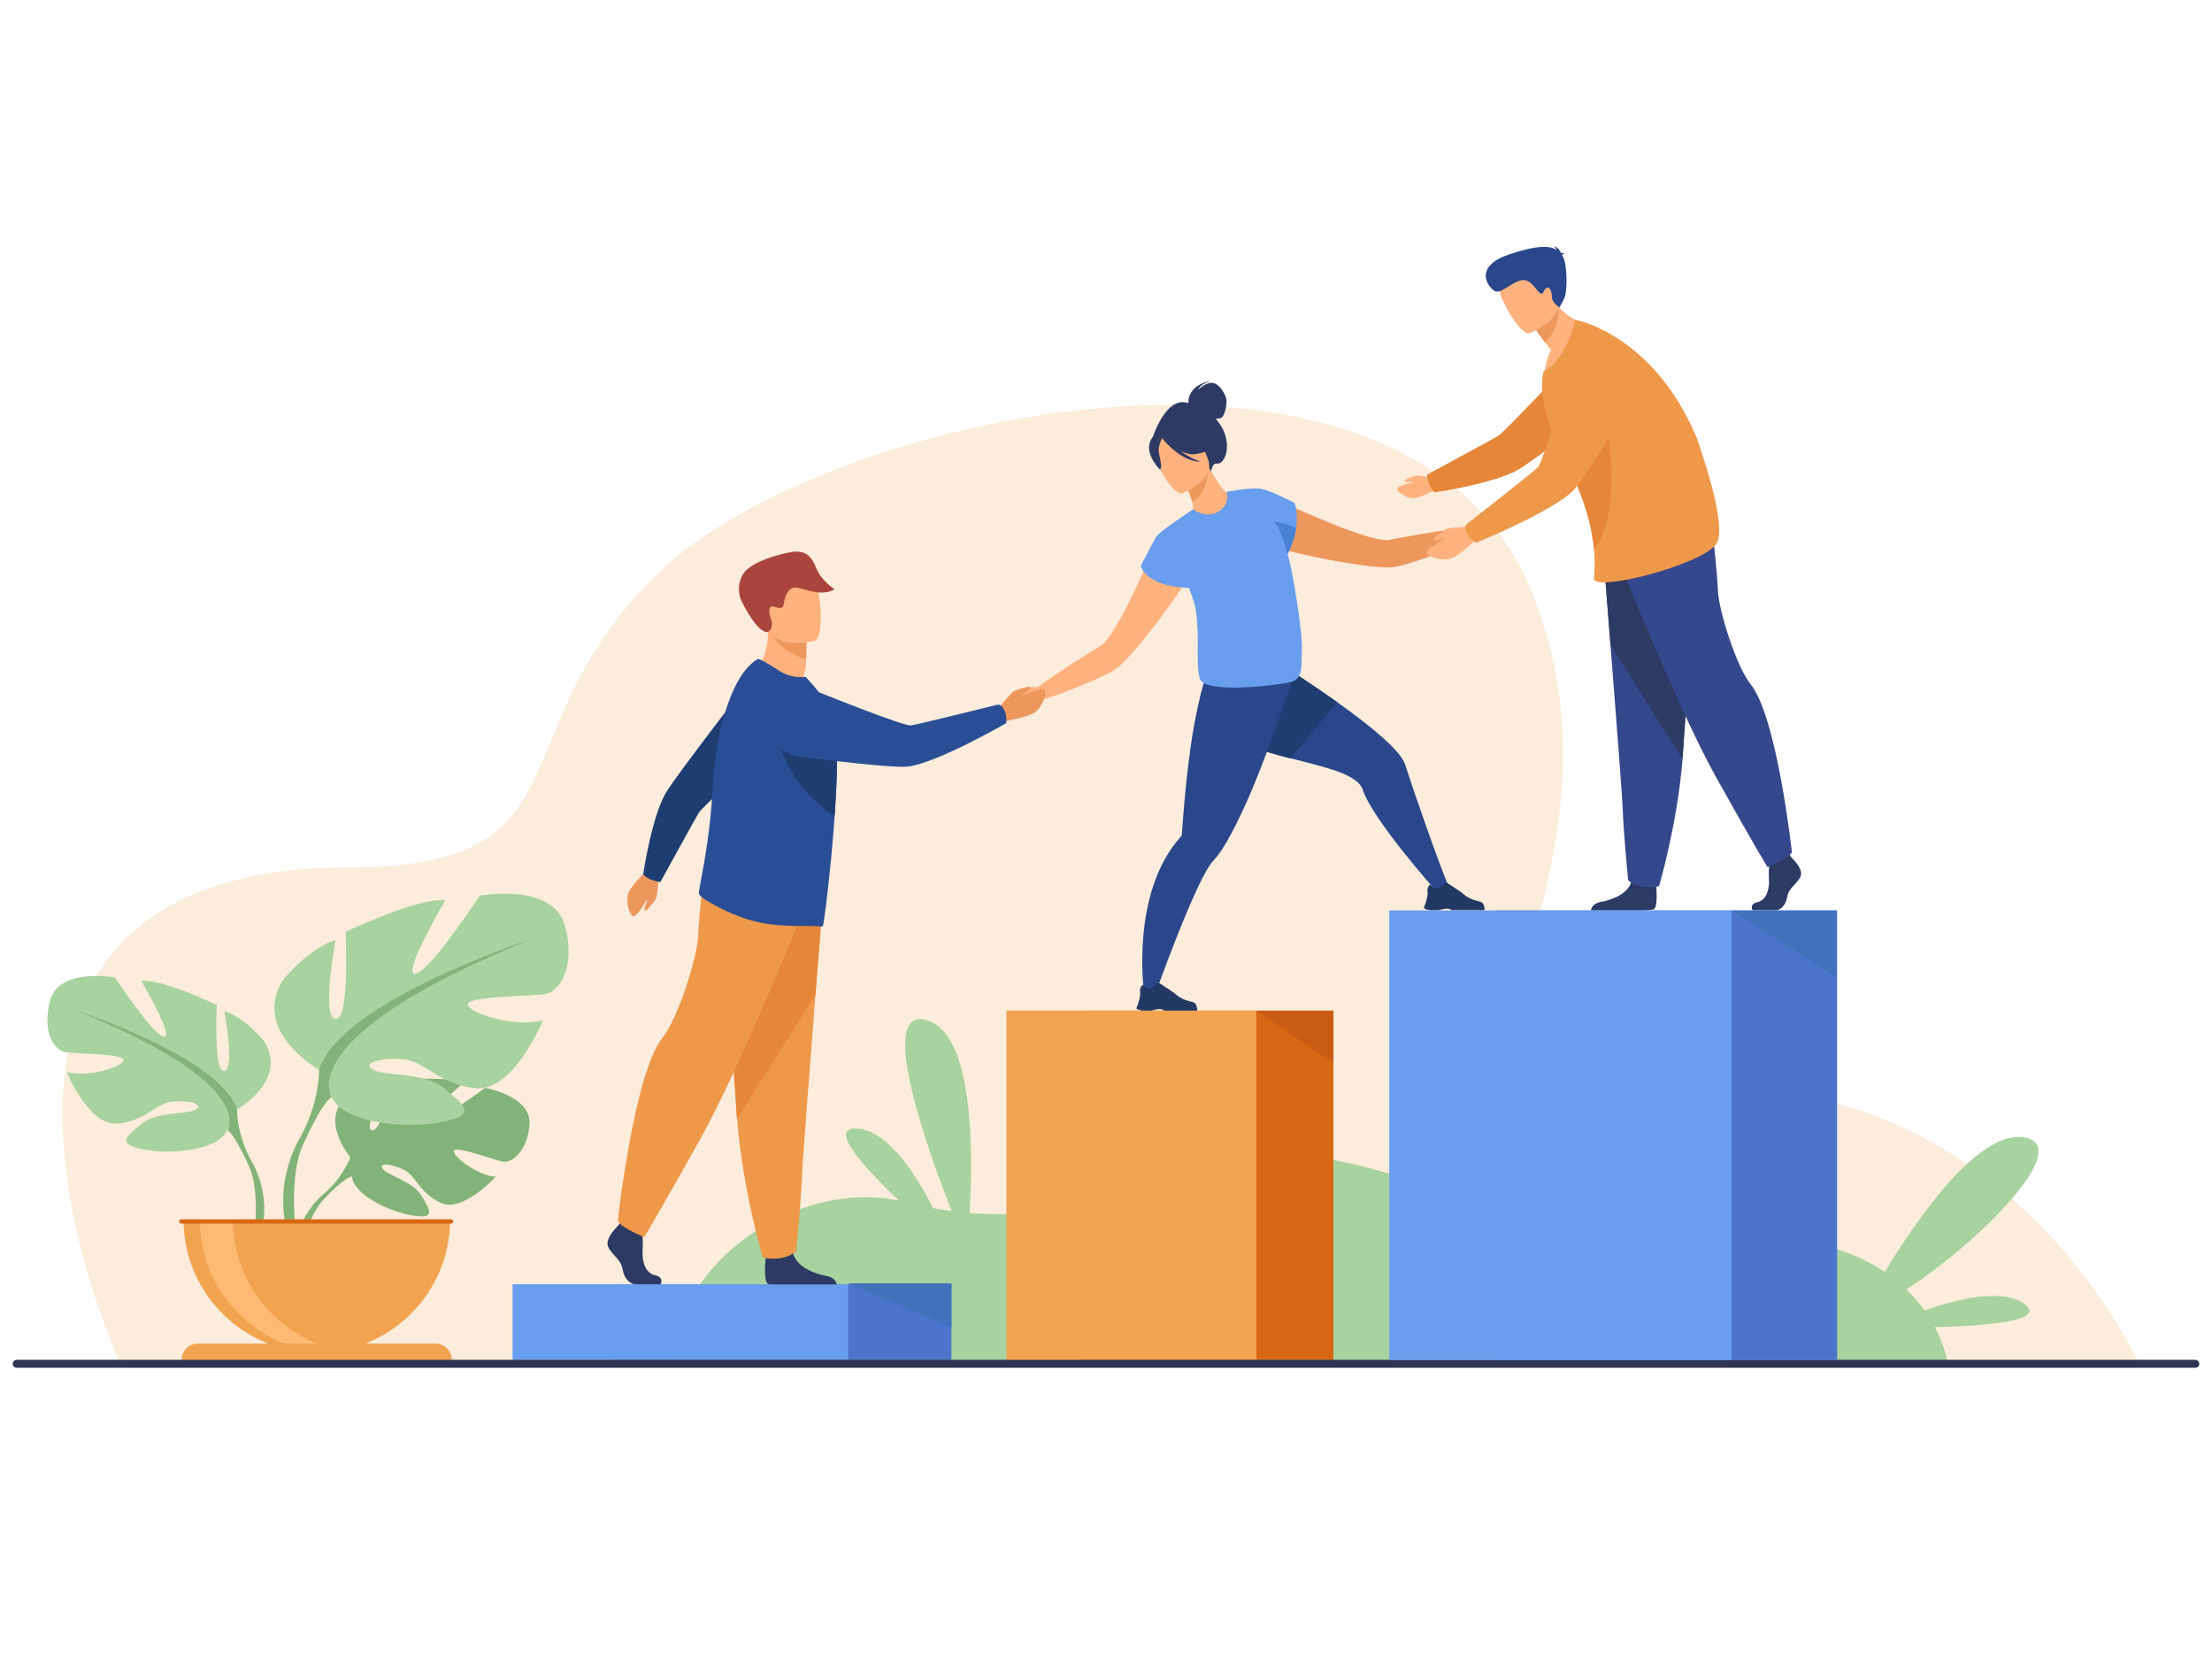 <?xml version="1.0" encoding="utf-8"?>
<!-- Generator: Adobe Illustrator 23.0.6, SVG Export Plug-In . SVG Version: 6.00 Build 0)  -->
<svg version="1.1" id="e7d62c2c-c7a6-4c77-8f5c-a3fe0c7ac473"
	 xmlns="http://www.w3.org/2000/svg" xmlns:xlink="http://www.w3.org/1999/xlink" x="0px" y="0px" viewBox="0 0 1062 794.4"
	 style="enable-background:new 0 0 1062 794.4;" xml:space="preserve">
<style type="text/css">
	.st0{fill:#FBECDB;}
	.st1{fill:#A8D29F;}
	.st2{fill:#4A75CB;}
	.st3{fill:#699DEE;}
	.st4{fill:#D86713;}
	.st5{fill:#F1A34F;}
	.st6{fill:#C95C12;}
	.st7{fill:#82B378;}
	.st8{fill:#FFB973;}
	.st9{fill:#ED975D;}
	.st10{fill:#2B478B;}
	.st11{fill:#233862;}
	.st12{fill:#1E3D70;}
	.st13{fill:#FFB27D;}
	.st14{fill:#2C3A64;}
	.st15{fill:#4A82D3;}
	.st16{fill:#A9453D;}
	.st17{fill:#EE9849;}
	.st18{fill:#E58638;}
	.st19{fill:#2A4E96;}
	.st20{fill:#35488B;}
	.st21{fill:#2E3552;}
	.st22{fill:#4271BC;}
</style>
<title>setup wizard</title>
<g>
	<g>
		<path class="st0" d="M58.6,656.4c0,0-112.8-240.1,109.5-240.1c117.4,0,69.1-65.9,148.9-142.1c79.8-76.3,359-137.2,418.5,10.1
			c59.4,147.2-87.4,259,54.5,239.9c170.5-23,237.9,132.3,237.9,132.3H58.6z"/>
		<path class="st1" d="M971.9,625.9c-10.5-7.7-32-2.5-47.9,3.1c-2.4-3.3-5.2-6.8-8.7-10.1c34.2-22,81.4-69,56.4-73
			c-21.8-3.5-51.1,38.8-66.8,64.6c-16.3-11-41.3-19-79.4-16.2c-98.9,7.3-176.2-56.6-233.2-35.3c-45.3,16.9-86.8,26.4-126.8,23.2
			c1.7-29.2,2.1-86.7-20.9-92.6c-23.3-6-0.4,59.2,12.3,91.7c-3-0.4-6-0.8-8.9-1.4c-8.2-16.2-21.8-37.5-36.7-38.2
			c-14-0.7,3.3,18.4,20.3,34.6c-49-10.3-107,29.5-108,76.6h611.2c0,0-1.1-6.9-5.9-15.9C952.5,636.4,983.3,634.2,971.9,625.9z"/>
		<g>
			<g>
				<rect x="295.7" y="616.4" class="st2" width="161.1" height="36.4"/>
				<rect x="246.1" y="616.4" class="st3" width="161.1" height="36.4"/>
			</g>
		</g>
		<g>
			<g>
				<g>
					
						<rect x="520.2" y="485.1" transform="matrix(-1 -1.224647e-16 1.224647e-16 -1 1160.367 1137.878)" class="st4" width="120" height="167.7"/>
					
						<rect x="483.2" y="485.1" transform="matrix(-1 -1.224647e-16 1.224647e-16 -1 1086.394 1137.878)" class="st5" width="120" height="167.7"/>
				</g>
			</g>
			<polygon class="st6" points="603.2,485.1 640.2,510.3 640.2,485.1 			"/>
		</g>
		<g>
			<path class="st7" d="M232.9,522.2c0,0-22.4,16.7-26.8,15.7c-4.4-1,16.4-18,16.4-18c-7.8-3.8-32.1-1.4-32.1-1.4s-8.1,26.1-12.1,24
				c-4-2.1,8.3-22.7,8.3-22.7c-8.7-0.5-19.4,5.9-19.4,5.9c-14.6,11.5,1,29.7,1,29.7s-3,9-12.2,17.2c0,0-13.2,9.7-14.1,27.2l2.4,0.2
				c0,0,3.8-16.2,10.7-23.9c0.3-0.3,0.7-0.7,1.1-1.2c1.1-1,1.9-1.8,2.4-2.4c3.4-3.3,8.2-7.5,10.5-7.9c0,0-0.1-0.4-0.1-1.1
				c0,0.4,0.1,0.7,0.1,1.1c0.8,9.2,18.6,17.2,29.6,18.9c11,1.6,7.6-2.9,3.8-9.5c-3.8-6.7-15.7-9.7-18.5-12.7
				c-2.7-3.1,2.9-3.1,9.5-0.1c6.6,3,7.5,11.1,18.1,16.1c10.6,5.1,26.5-12.5,26.5-12.5c-8.4-0.4-20.5-9.6-20.1-12.4
				c0.4-2.8,20.5,4.8,23.9,5.2c3.4,0.4,11.2-3.9,12.4-17.7C255.5,526.1,232.9,522.2,232.9,522.2z"/>
			<g>
				<path class="st1" d="M113.7,532.6c0,0,24.8-13.9,13.2-32.7c0,0-9.2-11.6-19.2-14.5c0,0,5.3,28.1,0,28.7
					c-5.3,0.7-3.6-31.7-3.6-31.7s-26.1-12.6-36.3-11.6c0,0,16.2,27.4,10.9,26.8c-5.3-0.7-23.5-28.4-23.5-28.4s-26.8-5-31.1,10.9
					c-4.3,15.9,2.6,23.8,6.6,24.8c4,1,29.4,0.7,28.7,4c-0.7,3.3-17.8,8.6-27.4,5.6c0,0,10.6,26.1,24.4,24.8
					c13.9-1.3,18.2-9.9,26.8-10.6c8.6-0.7,14.9,1.7,10.6,4c-4.3,2.3-18.8,0.8-25.8,6.7c-6.9,5.9-12.6,9.5,0.3,12.2
					c12.9,2.6,36,1,40.6-8.9C113.7,532.6,113.7,532.6,113.7,532.6z"/>
				<path class="st7" d="M120.4,556.7c-6.9-12.9-6.6-24.1-6.6-24.1c-7.9-25.1-77.3-47.6-77.3-47.6c88.2,35.7,72.7,57.5,72.7,57.5
					c2.4,1.4,5.9,8,8.4,13.1c0.4,0.9,0.9,2.1,1.7,3.7l0,0c0.3,0.7,0.6,1.3,0.8,1.8c4.5,11.4,2.1,31,2.1,31l2.8,0.7
					C131.1,573,120.4,556.7,120.4,556.7z"/>
			</g>
			<g>
				<path class="st1" d="M153.2,513.5c0,0-32.7-18.3-17.4-43.1c0,0,12.2-15.2,25.3-19.2c0,0-7,37,0,37.9c7,0.9,4.8-41.8,4.8-41.8
					s34.4-16.5,47.9-15.2c0,0-21.3,36.1-14.4,35.3c7-0.9,30.9-37.5,30.9-37.5s35.3-6.5,40.9,14.4c5.7,20.9-3.5,31.4-8.7,32.7
					c-5.2,1.3-38.8,0.9-37.9,5.2c0.9,4.4,23.5,11.3,36.1,7.4c0,0-13.9,34.4-32.2,32.7c-18.3-1.7-24-13.1-35.3-13.9
					c-11.3-0.9-19.6,2.2-13.9,5.2c5.7,3,24.8,1,34,8.8c9.1,7.8,16.5,12.6-0.4,16c-17,3.5-47.5,1.3-53.6-11.8
					C153.2,513.5,153.2,513.5,153.2,513.5z"/>
				<path class="st7" d="M255.1,450.8c0,0-91.5,29.6-101.9,62.7c0,0,0.4,14.8-8.7,31.8c0,0-14.1,21.4-6.1,47.5l3.6-1
					c0,0-3.2-25.9,2.8-40.8c0.2-0.6,0.6-1.3,1-2.3c0,0,0,0,0,0c1.1-2.1,1.8-3.7,2.3-4.9c3.3-6.7,8-15.4,11.1-17.2
					C159.3,526.5,138.8,497.8,255.1,450.8z"/>
			</g>
			<path class="st5" d="M152.1,649.3c35.3,0,64-28.6,64-64h-128C88.1,620.6,116.7,649.3,152.1,649.3z"/>
			<path class="st8" d="M167.8,648.8c-2.6,0.3-5.3,0.5-7.9,0.5c-35.3,0-64-28.6-64-64h15.9C111.8,617.9,136.2,644.9,167.8,648.8z"/>
			<path class="st5" d="M209,644.9H95.1c-4.4,0-7.9,3.5-7.9,7.9h129.7C216.9,648.4,213.4,644.9,209,644.9z"/>
			<path class="st4" d="M216.5,585.3H87c-0.5,0-1,0.4-1,1s0.4,1,1,1h129.6c0.5,0,1-0.4,1-1S217.1,585.3,216.5,585.3z"/>
		</g>
		<g>
			<path class="st9" d="M710.2,248.4c-1.9-0.3-7.4,4.9-7.4,4.9l0,0c-11.9,1.4-29.4,4.5-35.7,5.8c-4.5,0.9-16.4-3.2-28.1-7.9
				c-13.9-5.6-27.4-12-27.4-12c-7.7-0.4-16.5,13.7-0.8,22.6c2.4,1.4,11.4,3.7,21.7,5.8c0,0,0,0,0,0c14.3,2.9,31.1,5.5,36.8,4.6
				c6.7-1,25.5-7.9,36.7-13.2v0c0,0,0,0,0,0c0,0,0.1,0,0.1-0.1c0.7-0.3,3.4-1.5,5.3-1.4c2.1,0.1,6.8-3.7,6.9-4.7
				C718.5,251.7,712.1,248.7,710.2,248.4z"/>
			<path class="st10" d="M695.6,425.8l-6.6,1.3c0,0-30.1-33.8-34.7-48c-2.5-7.6-18.4-10.9-34.9-15.2c-14.4-3.7-29.4-8.2-36.6-17
				c-15.4-18.9,9.7-42,9.7-42s26.6,15.8,49.6,32.2c16,11.4,30.3,23.1,32.5,29.8C679.8,383.2,690.8,414.2,695.6,425.8z"/>
			<path class="st11" d="M686.8,436.9h3.7c1.2-0.2,2.2-0.6,3.4-0.7c1.9-0.3,2.8,0.5,3,0.7c0,0,0,0,0,0h15.7c0.4-0.6,0-1.9-0.4-2.8
				c-0.3-0.7-0.8-1.1-1.5-1.3c-1.7-0.5-4.9-0.9-8-3.6c-1.7-1.5-8.2-5.6-8.2-5.6l0,0c-0.1,0-0.8,0.2-3.8,2.7
				c-1.5,1.3-4.1-1.8-4.1-1.8s-0.5,0.4-0.9,1.2c-0.3,0.6-0.5,1.4-0.3,2.4c0.2,1.4-0.5,4-1.1,5.8c-0.4,1.1-0.7,1.8-0.7,1.8
				S683.7,436.5,686.8,436.9z"/>
			<path class="st12" d="M642.1,337.1L619.4,364c-14.4-3.7-29.4-8.2-36.6-17c-15.4-18.9,9.7-42,9.7-42S619.1,320.8,642.1,337.1z"/>
			<path class="st10" d="M621.5,323.1c0,0-1.8,5.8-4.8,14.4c-3.8,11-9.4,26.6-15.4,41c-1.3,3.2-2.7,6.3-4.1,9.3
				c-5.1,11.1-10.2,20.7-14.8,25.5c-8.2,8.7-28.1,64.8-28.1,64.8l-5-1.4c0,0-6.9-47.9,17.6-75.1c0.3-0.3,0.5-0.6,0.5-1c0,0,0,0,0,0
				c0.3-4,1.5-22.1,4-40.4c0.6-4.5,1.3-9,2.1-13.3c0-0.3,0.1-0.5,0.2-0.8c3.7-19.9,7.3-28.8,11.9-33.3l33.9,9.6L621.5,323.1z"/>
			<path class="st11" d="M548.8,485.1h3.7c1.2-0.2,2.2-0.6,3.4-0.7c1.9-0.3,2.8,0.5,3,0.7c0,0,0,0,0,0h15.7c0.4-0.6,0-1.9-0.4-2.8
				c-0.3-0.7-0.8-1.1-1.5-1.3c-1.7-0.5-4.9-0.9-8-3.6c-1.7-1.5-8.2-5.6-8.2-5.6l0,0c-0.1,0-0.8,0.2-3.8,2.7
				c-1.5,1.3-4.1-1.8-4.1-1.8s-0.5,0.4-0.9,1.2c-0.3,0.6-0.5,1.4-0.3,2.4c0.2,1.4-0.5,4-1.1,5.8c-0.4,1.1-0.7,1.8-0.7,1.8
				S545.6,484.7,548.8,485.1z"/>
			<path class="st13" d="M556.1,257.9c0,0-5.7,13.9-12.2,27.3c-5.5,11.3-11.6,22.4-15.5,24.8c-5.5,3.3-20.5,12.7-30.2,19.8
				c0,0-7.6-0.1-8.8,1.4c-1.2,1.5-3.9,8-3.1,8.7c0.8,0.7,6.8,0.4,8.3-1.2c1.3-1.3,4.1-2.3,4.8-2.5c0,0,0.1,0,0.1,0c0,0,0,0,0,0v0
				c11.8-3.6,30.4-11.2,36.1-15c4.8-3.2,15.6-16.4,24.2-28.2c0,0,0,0,0,0c6.2-8.5,11.3-16.3,12.1-18.9
				C577.5,257,561.5,252.5,556.1,257.9z"/>
			<path class="st14" d="M585.7,203.6c-0.7-1-1.4-1.8-2-2.6c0.8,0,1.7-0.1,2.5-0.4c2-0.8,2.9-7.1,2.6-9c-0.3-1.9-3.1-7.3-6.5-7.8
				c-3.4-0.5-6.9,3.2-6.9,3.2c0.6-2.7,6.4-4.3,6.4-4.3c-11.9,2.2-11.3,10.1-11.2,10.8c-10.9-3.9-17.2,16.6-17.2,16.6l28.1,16.6
				c0,0,0.1-4.5,2.8-4.2C588.4,223,591.9,212.7,585.7,203.6z"/>
			<path class="st13" d="M587.5,246.5c-6.5,3-15-1.3-15-1.4c0.6-0.6,0.4-2.2-0.1-4.4c-0.5-2.3-1.7-5.4-3.9-9
				c-0.5-0.8-0.9-1.6-1.5-2.4l0.7-0.3l12.5-5c0,0,2,3.6,4.2,7c1.8,2.8,3.7,5.3,4.5,5.2C589,236.1,597.3,241.8,587.5,246.5z"/>
			<path class="st9" d="M580.2,225.3c-0.3,4.5-1.8,12.5-7.9,15.5c-0.5-2.3-1.7-5.4-3.9-9L580.2,225.3z"/>
			<path class="st13" d="M567.7,236.8c0,0,16.3-6.4,12.2-16.5c-4.2-10.1-4.9-17.7-15.5-14.1c-10.6,3.7-11,8.4-10.5,12.1
				C554.5,222,563.3,238.2,567.7,236.8z"/>
			<path class="st14" d="M573.8,218c7.5-1.1,9.7-4.1,9.7-4.1s-6.9-2-11-8.8c0,0-8.5-2.9-14.8,1.9c-0.4,0.5-0.7,1.1-0.8,1.8
				c-1.4-0.5-3.6-0.3-4.9,3.7c-1.9,6.1,4.8,12.8,4.8,12.8c1.6-0.5-0.2-5.9-0.5-8.8c-0.2-2.1,1-4.9,1.6-6.2c0.8,1,8.8,11,18.5,11.4
				c0,0-5.1-1.8-9.8-5.3C569,217.6,571.5,218.3,573.8,218z"/>
			<path class="st3" d="M618.6,267.4c-0.1-0.5-0.3-1-0.4-1.5c2.4-4.6,3.6-8.8,4.1-12.4c1.1-7.5-0.8-12.1-0.8-12.1s-11.3-6-16.3-6.8
				c0,0,0,0-0.1,0c-0.1,0-0.1,0-0.2,0c-5-0.7-16,1.5-16,1.5s2.1,5.6-3.8,9.4c-5.9,3.7-12.3-1-12.3-1c-0.2,0.1-0.4,0.3-0.6,0.4
				c0,0,0,0,0,0c0,0-15.7,10.3-17.1,12.7c-1.4,2.4-7.4,14-7.4,14s1.9,9.8,23.1,10.6c1.7,4.2,3.1,8.3,3.5,11.8
				c1.7,13.3-0.3,23.8,1.7,31.6c2,7.8,37.2,3.3,43.6,1.8c6.4-1.5,5-8.3,5.4-14.9C625.6,304.3,620.7,274.7,618.6,267.4z"/>
			<path class="st15" d="M622.3,253.5c-0.5,3.6-1.7,7.7-4.2,12.4c-0.6-2.4-2.8-11.4-6.5-15.5C611.7,250.5,617.8,251,622.3,253.5z"/>
		</g>
		<g>
			<path class="st9" d="M478.6,340.8c0,0,6.6-8,8-8.9c1.4-0.9,7.6-2.6,8-2.3c0.4,0.3,0.4,0.8-0.4,1.5c-0.8,0.7-3.7,2.4-3.3,2.6
				c0.4,0.2,9.3-4.2,10.6-2.7c1.3,1.5-0.7,7.6-4.1,10.5c-3.4,2.9-13.6,4.2-14.2,4.6C477.6,349.6,478.6,340.8,478.6,340.8z"/>
			<path class="st13" d="M362.9,322.4c0,0,9.4,11.2,21.5,6.5c0,0,2.6-6.3,2.6-10.9c0-0.6,0-1.1,0-1.6c0.1-5.2,0.2-8.1,0.2-8.1
				s0,0,0,0c-0.5-0.2-18.4-7.6-18.4-6.9C369.1,315.4,362.9,322.4,362.9,322.4z"/>
			<path class="st9" d="M370.6,304.7c1.7,3.2,7.6,9.4,16.4,11.7c0.1-5.2,0.2-8.1,0.2-8.1s0,0,0,0
				C386.7,308.2,370.1,303.8,370.6,304.7z"/>
			<path class="st13" d="M390.9,307.7c0,0-20.1,4.7-22.8-7.8c-2.7-12.5-7.2-20.4,5.5-23.9c12.7-3.5,16.2,0.7,18.2,4.7
				C393.8,284.6,396.1,306.2,390.9,307.7z"/>
			<path class="st16" d="M368.8,303.3c-0.3,0.2-4.6,1.5-12.8-14.8c-1.3-2.6-2.2-8.1,0.8-13c3-4.9,13.6-8.7,22.4-10.4
				c8.8-1.7,10.9,3.3,13,8.3c2.2,5.2,8.5,9.5,8.5,9.5c-7.6,4.2-16.8-1.8-19.9-0.8c-3.2,1-4.3,6-4.5,7.6c-0.2,1.6-0.6,2.9-4.6,1.5
				c-4-1.4-1.8,5.7-1.2,7C370.6,298.3,371.1,301.9,368.8,303.3z"/>
			<g>
				<path class="st14" d="M317.2,616.4H305c-2.5,0-5.4-2.6-6.1-7.3c-0.7-4.7-5.9-7.3-7.1-11.2c-1.1-3.9,4.7-9.3,4.7-9.3l1-1.3l1-1.3
					l9.6,2.3c0,0,0.2,2.3,0.4,5.3c0.1,2.1,0.2,4.6,0,6.8c-0.3,5.2,1.4,10.7,6,11.7C319,613.1,317.2,616.4,317.2,616.4z"/>
				<path class="st14" d="M401.7,616.5h-32.2c-0.3-0.1-0.5-0.1-0.7-0.2c-2.1-1.1-1.5-9.6-1.2-12.2c0-0.5,0.1-0.8,0.1-0.8
					s11.3-9.3,12.9-2.2c0,0.2,0.1,0.4,0.2,0.7v0c2,6.7,10.8,9.7,15.8,10.6C400.5,613,401.5,615.4,401.7,616.5z"/>
				<path class="st17" d="M395.2,430.3c0,0-1.7,21.5-3.7,47.2c-2.7,35-6.1,78.1-6.4,86.2c-0.6,14.2-2.8,36.8-2.8,36.8
					s-5.4,5.4-16.1,3.1c0,0-9.6-32.3-12.3-66.5c0-0.6-0.1-1.1-0.1-1.7c-2.5-34.8-6.5-108.1-6.5-108.1L395.2,430.3z"/>
				<path class="st18" d="M395.2,430.3c0,0-1.7,21.5-3.7,47.2l-37.7,59.6c0-0.6-0.1-1.1-0.1-1.7c-2.5-34.8-6.5-108.1-6.5-108.1
					L395.2,430.3z"/>
				<path class="st17" d="M387.4,432.9c0,0-31,77.7-51.4,114.2c-20.4,36.5-26.7,46.7-26.7,46.7s-11.7-4.7-12.7-7.9
					c0,0,7.8-70.5,21.4-87.7c7.7-9.7,16.8-38.8,17.2-49c0.4-10.2,2.8-30.4,2.8-30.4L387.4,432.9z"/>
			</g>
			<g>
				<path class="st9" d="M316.4,419.9c0,0-0.8,9.7-1.4,11.2c-0.6,1.5-4.5,6.1-5,6c-0.5-0.1-0.7-0.4-0.5-1.4c0.2-0.9,1.6-3.8,1.2-3.8
					c-0.4,0.1-4.9,8.3-6.7,7.8c-1.8-0.5-3.5-6.3-2.5-10.4c1.1-4.1,8.3-10.6,8.6-11.2C312.4,412.6,316.4,419.9,316.4,419.9z"/>
				<path class="st12" d="M313.1,422.4c3.4,1.1,4,0.9,4,0.9s16.7-30.4,18.4-33.2c1.7-2.8,35.4-34.1,35.4-34.1l-8.7-32.4
					c0,0-38.4,49.7-42.5,56.9c-6.9,11.8-10.9,39.2-10.9,39.2S310.4,421.5,313.1,422.4z"/>
			</g>
			<path class="st19" d="M401.8,368.7c-0.1,6.6-0.5,14.1-1,21.7c0,0.4-0.1,0.9-0.1,1.3c-0.3,4.7-0.7,9.4-1.1,14
				c-0.2,1.8-0.3,3.7-0.5,5.4l0,0.2c0,0.7-0.1,1.4-0.2,2.1c-1.7,17.2-3.5,30.8-3.8,31c-0.4,0.3-0.8,0.4-1.3,0.3
				c-4.5-0.6-18,0.5-29-1.9c-9.3-2-17.3-5.7-25.8-10.7c-1.1-0.7-3.7-2.4-3.5-3.7c0.2-1.4,0.6-3.5,1.1-6.2c1.7-9.2,4.6-24.9,5.5-43.3
				c0.2-3.4,0.5-6.8,0.8-10.2c0.9-8.7,2.5-16.9,4.5-24.2c3.8-13.6,9.3-24,16.3-28.1c0.9-0.5,5.8,2.6,10.3,5.5
				c4.2,2.7,8.5,3.4,12.8,3l3.7,4.1c4.5,5.3,9.4,12.3,10.7,22.3c0.1,0.7,0.2,1.5,0.3,2.4C401.8,357.8,401.9,362.9,401.8,368.7z"/>
			<path class="st12" d="M401.8,368.7c-0.1,6.6-0.5,14.1-1,21.7c0,0.4-0.1,0.9-0.1,1.3c-25.8-16.1-29.7-45.6-29.7-45.6
				c12.7,0.6,22.7,3.5,30.5,7.6C401.8,357.8,401.9,362.9,401.8,368.7z"/>
			<g>
				<path class="st19" d="M482.5,341.6c-1.3-3.6-3.4-3.4-3.4-3.4s-38.3,9.5-41.8,10c-3.4,0.4-41.3-14.8-41.3-14.8
					s-14.9-6.7-21.9-0.6c-6.1,5.3-6.3,12-4.9,17.7c1.7,6.7,7.4,11.7,14.3,12.6c15.4,2,46.2,5.7,52.7,4.8c14.4-2,46.9-20.8,46.9-20.8
					S483.5,344.4,482.5,341.6z"/>
			</g>
		</g>
		<g id="man_2_">
			<g>
				<path class="st14" d="M860.3,411.8c0,0,5.3,4.9,4.3,8.4c-1,3.5-5.8,5.8-6.5,10.1s-3.2,6.6-5.6,6.6s-11.1,0-11.1,0
					s-1.7-3,2.4-3.9c4.2-0.9,5.7-5.9,5.5-10.6c-0.3-4.7,0.4-10.9,0.4-10.9l8.8-2.1L860.3,411.8z"/>
				<path class="st14" d="M794,436.4c-0.5,0.3-2.4,0.5-5,0.6h-25.2c0.1-0.7,0.7-3.4,4.8-4.1c4.7-0.8,12.7-3.5,14.5-9.4
					c0.1-0.2,0.1-0.4,0.2-0.6c1.4-6.4,11.8,1.9,11.8,1.9s0,0.3,0.1,0.7C795.3,427.9,795.9,435.4,794,436.4z"/>
				<path class="st20" d="M769.8,266.3c0,0,1.6,19.7,3.4,43.3c2.5,32.1,5.6,71.6,5.9,79.1c0.5,13,2.6,33.8,2.6,33.8
					s4.9,4.9,14.8,2.9c0,0,8.8-29.7,11.3-61c0-0.5,0.1-1,0.1-1.6c2.3-31.9,6-99.2,6-99.2L769.8,266.3z"/>
				<path class="st14" d="M769.8,266.3c0,0,1.6,19.7,3.4,43.3l34.6,54.7c0-0.5,0.1-1,0.1-1.6c2.3-31.9,6-99.2,6-99.2L769.8,266.3z"
					/>
				<path class="st20" d="M777,268.6c0,0,28.4,71.3,47.1,104.8c18.7,33.5,24.5,42.8,24.5,42.8s10.7-4.3,11.7-7.2
					c0,0-7.1-64.7-19.7-80.4c-7.1-8.9-15.4-35.6-15.8-45c-0.4-9.3-2.5-27.8-2.5-27.8L777,268.6z"/>
			</g>
			<g>
				<path class="st13" d="M689.3,229.9c0,0-7.7-1.8-9-1.7c-1.3,0.1-5.8,2-5.9,2.4c-0.1,0.4,0.2,0.7,0.9,0.7c0.8,0.1,3.4-0.3,3.2,0
					c-0.2,0.3-7.6,1.8-7.7,3.3c-0.1,1.5,4,4.3,7.4,4.5c3.4,0.2,10.2-3.8,10.8-3.9C694,234.8,689.3,229.9,689.3,229.9z"/>
				<path class="st18" d="M686,231.9c-1.1-3.5-0.8-4.1-0.8-4.1s31.3-16.9,34.1-18.6c2.9-1.7,35.2-36.1,35.2-36.1l33.1,9.1
					c0,0-51.2,39-58.6,43.2c-12.1,6.9-40.2,10.9-40.2,10.9S686.8,234.7,686,231.9z"/>
			</g>
			<path class="st13" d="M764.4,156.4c0,0-11.6,20.4-22.9,23.1c0,0,0.5-6.9,3.2-11.5c-1.1-1.3-2.1-2.6-3-3.7
				c-2.9-3.7-4.2-5.9-4.2-5.9l3.8-10.3l2.6-7c1.3,2.3,2.6,4.2,4.1,5.9C755.5,155.4,764.4,156.4,764.4,156.4z"/>
			<path class="st9" d="M748.1,146.9c0,0,1.4,10.2-6.3,17.4c-2.9-3.7-4.2-5.9-4.2-5.9l3.8-10.3C745.5,146.7,748.1,146.9,748.1,146.9
				z"/>
			<path class="st13" d="M734.5,159.9c0,0,17.3-6.8,13-17.5c-4.4-10.7-5.1-18.8-16.3-15c-11.3,3.9-11.7,8.8-11.1,12.8
				C720.6,144.1,729.9,161.3,734.5,159.9z"/>
			<path class="st17" d="M824,261.1c-7,10.1-59.3,23.5-58.7,16.5c0.2-2.7,0.6-7.4,0-13.7c-0.1-1.5-0.3-3.1-0.6-4.7
				c-1.3-9.1-4.5-20.9-11.5-34.5c-0.5-1-1.1-2-1.6-3.1c-2.9-5.3-5.4-10.8-7.2-16.3c-3.6-10.5-5.1-20.5-3.3-27c0,0,0-0.1,0-0.1
				c10.9-5.1,15.2-24.7,15.2-24.7s37.3,6.7,58.2,56.4C814.5,209.9,830.1,252.4,824,261.1z"/>
			<path class="st18" d="M765.4,263.9c-0.1-1.5-0.3-3.1-0.6-4.7c-1.3-9.1-4.5-20.9-11.5-34.5c1.2-7.3,2.9-13.4,4.7-16.2
				c7.4-11.1,11.8-12.9,11.8-12.9S780.9,242.7,765.4,263.9z"/>
			<g>
				<path class="st13" d="M706.6,252.7c0,0-10.3,0.5-11.9,1.1c-1.6,0.6-6.6,4.6-6.6,5.1c0.1,0.5,0.4,0.8,1.4,0.6
					c1-0.2,4.1-1.6,4-1.1c-0.1,0.5-8.9,4.9-8.5,6.9c0.4,1.9,6.5,3.9,10.9,3c4.4-1,11.5-8.4,12.2-8.7
					C714.2,257.2,706.6,252.7,706.6,252.7z"/>
				<path class="st17" d="M704.6,256.6c-2.1-3.3-0.6-4.9-0.6-4.9s31.9-24.9,34.4-27.5c2.5-2.5,14.1-42.7,14.1-42.7s4-16.2,13.3-18
					c8.1-1.6,13.7,2.5,17.4,7.2c4.4,5.6,4.8,13.3,1.2,19.4c-8.1,13.7-24.5,40.9-29.3,45.6c-10.7,10.3-46.4,24.8-46.4,24.8
					S706.3,259.3,704.6,256.6z"/>
			</g>
			<path class="st10" d="M749.9,122.4c0.1-0.2,0.5-0.5,1.3-0.8c0,0-0.8-0.3-1.7-0.1c-0.5-1.2-1.7-3.2-3.9-3.2c0,0,1.3,0.3,1.7,1.6
				c-3-1.9-8.7-2.5-22.7,2.2c-18.5,6.2-9.3,16.9-6.5,17.8c2.8,0.9,8-4.7,12.6-5.4s7.2,5.7,8.9,6.3c1.8,0.5,0.8-0.9,2.6-2.4
				c1.9-1.5,2.9,2,2.9,4.4c0,2.4,3.6,4.8,3.6,4.8s0,0,2.1-3.9c2.1-3.9,1.5-18-0.5-20.6C750.3,122.9,750.1,122.7,749.9,122.4z"/>
		</g>
		<path class="st21" d="M1054,656.5H8c-1,0-1.9-0.8-1.9-1.9v0c0-1,0.8-1.9,1.9-1.9h1046c1,0,1.9,0.8,1.9,1.9l0,0
			C1055.9,655.7,1055,656.5,1054,656.5z"/>
		<polygon class="st22" points="456.8,616 456.8,637 407.2,616 		"/>
		<rect x="717.7" y="437" class="st2" width="164.3" height="215.8"/>
		<rect x="667" y="437" class="st3" width="164.3" height="215.8"/>
		<polygon class="st22" points="881.9,437 881.9,469.3 831.3,437 		"/>
	</g>
</g>
</svg>
